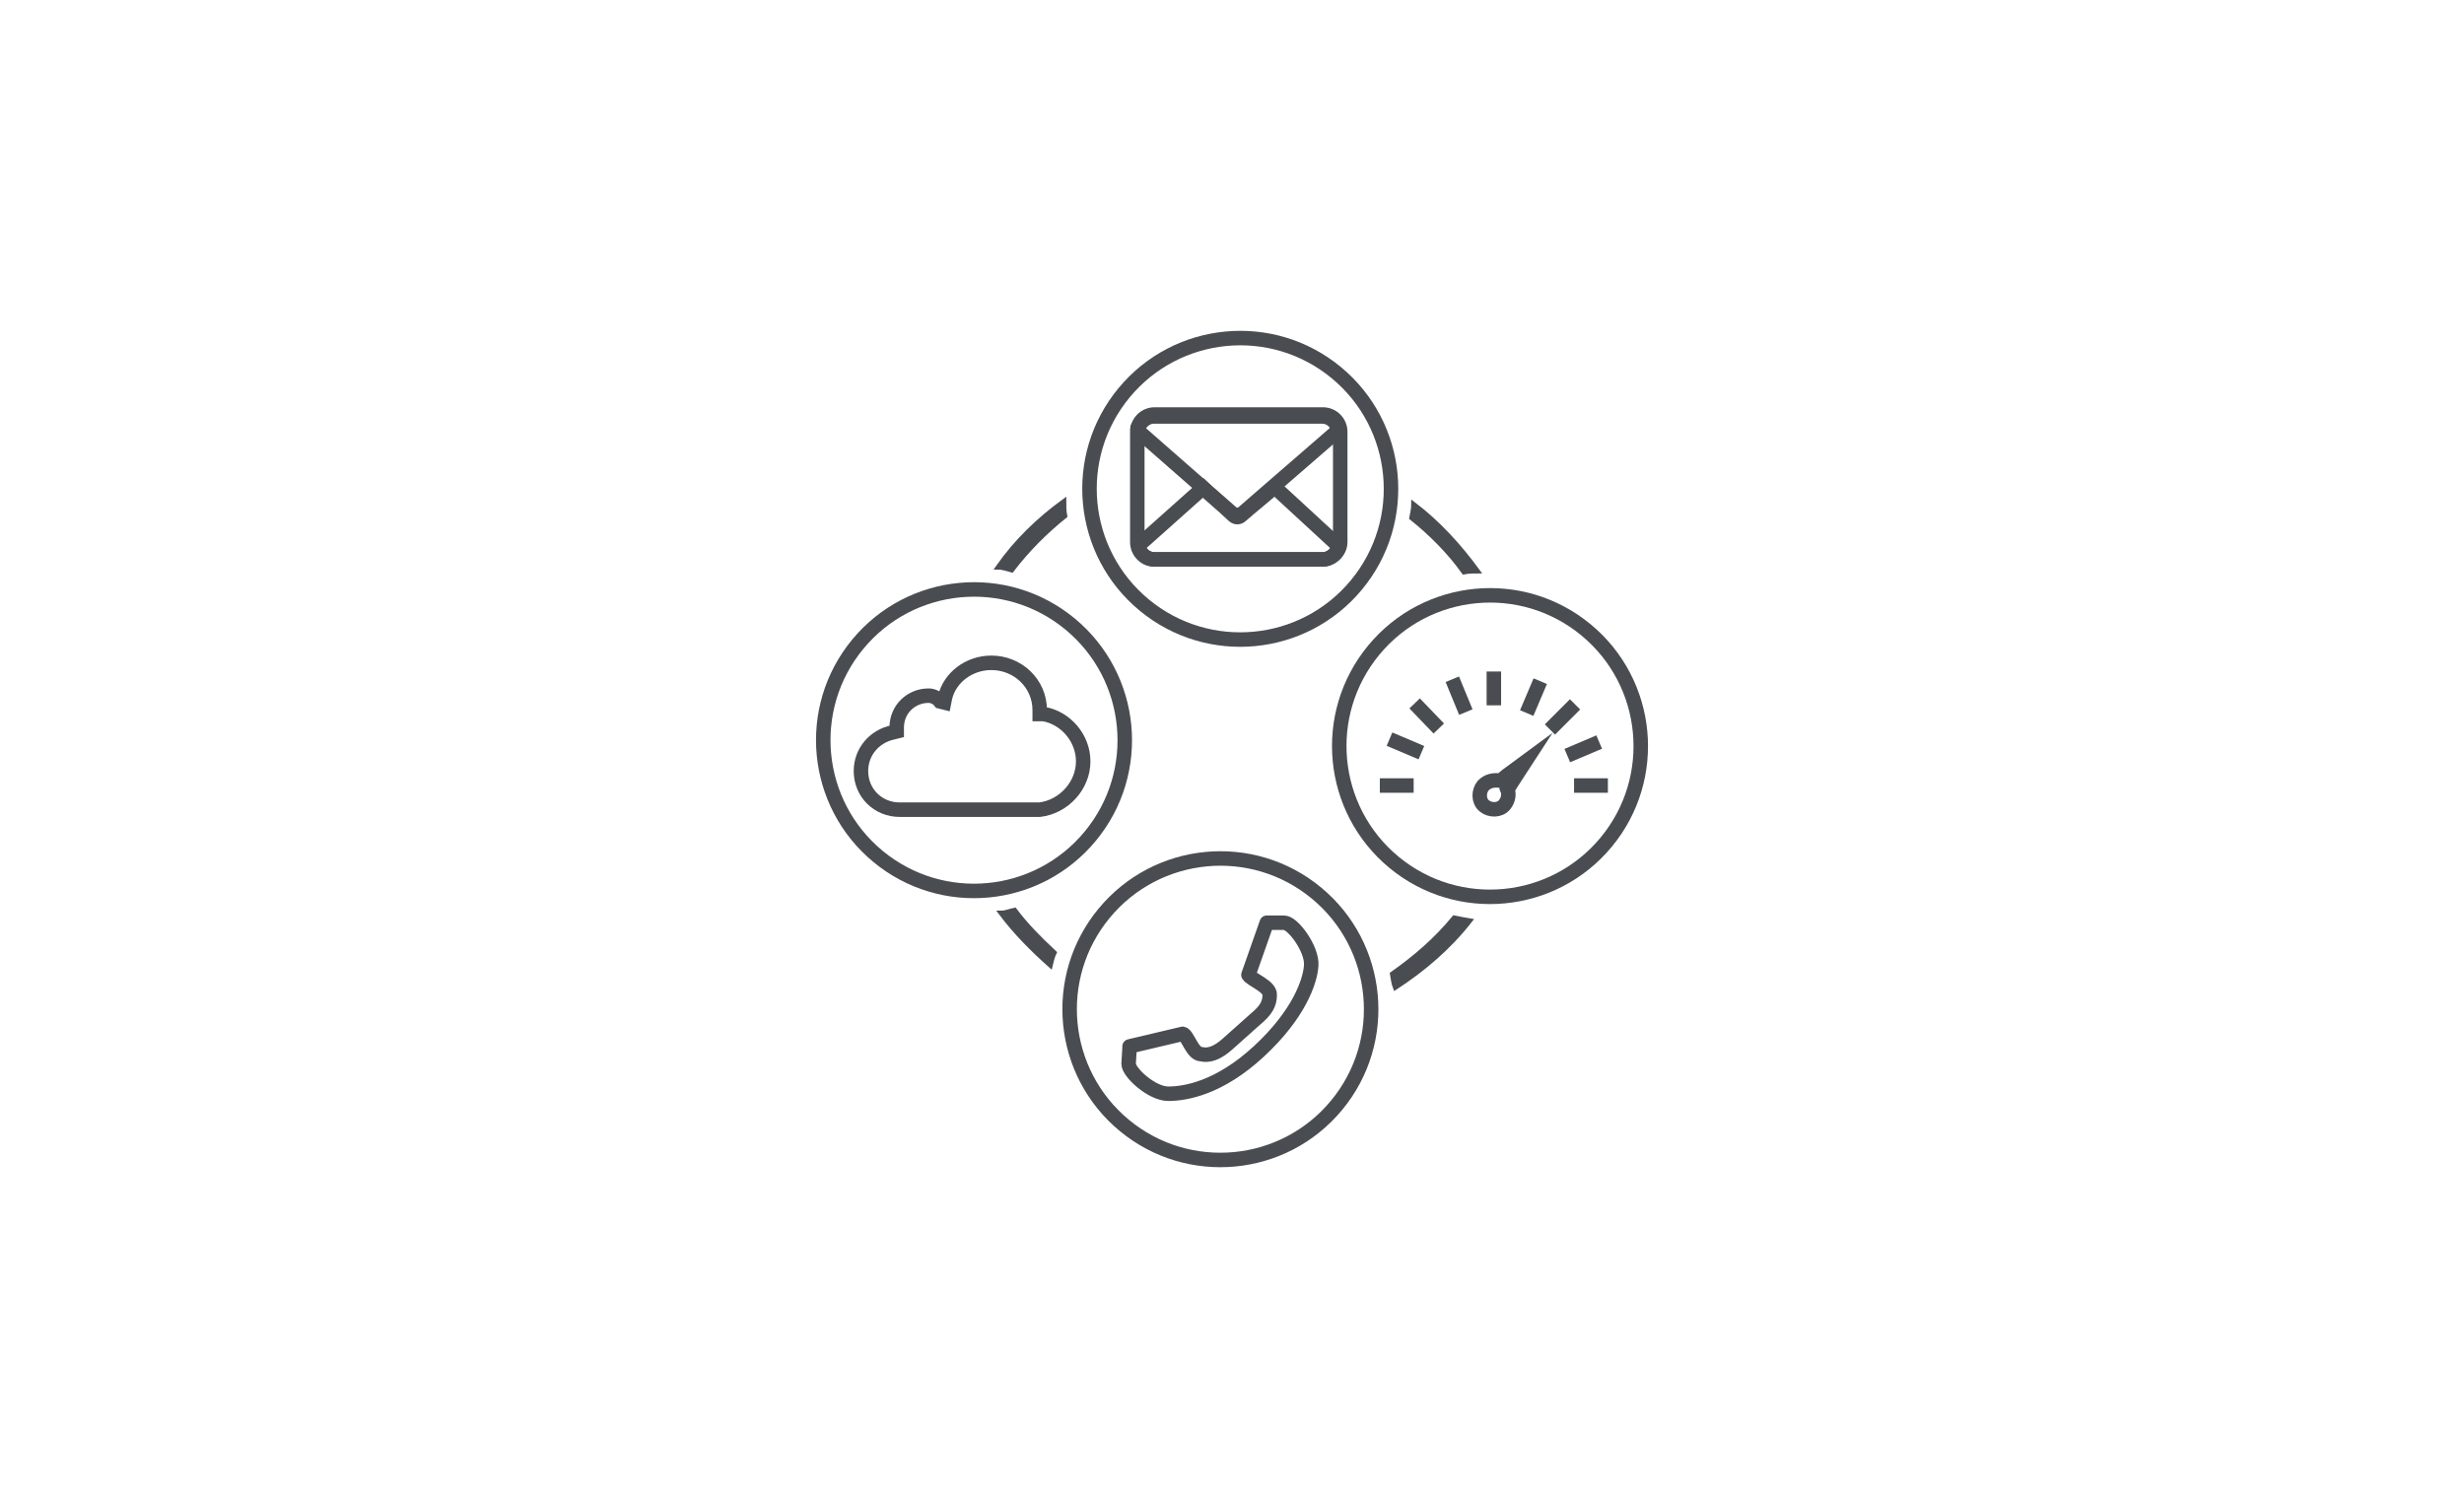 <?xml version="1.0" encoding="utf-8"?>
<!-- Generator: Adobe Illustrator 20.1.0, SVG Export Plug-In . SVG Version: 6.00 Build 0)  -->
<svg version="1.1" id="Layer_1" xmlns="http://www.w3.org/2000/svg" xmlns:xlink="http://www.w3.org/1999/xlink" x="0px" y="0px"
	 viewBox="0 0 255 155" style="enable-background:new 0 0 255 155;" xml:space="preserve">
<style type="text/css">
	.st0{fill:none;stroke:#494D51;stroke-width:1.5;stroke-miterlimit:10;}
	.st1{fill:none;stroke:#494D51;stroke-width:1.5;stroke-linecap:round;stroke-linejoin:round;stroke-miterlimit:10;}
	.st2{fill:#494D51;stroke:#494D51;stroke-width:0.5;stroke-miterlimit:10;}
	.st3{fill:none;stroke:#494D51;stroke-width:1.5;}
</style>
<g id="Layer_2">
</g>
<g id="Layer_1_1_">
	<g>
		<g>
			<line class="st0" x1="154.6" y1="73" x2="154.6" y2="69.5"/>
			<line class="st0" x1="162.9" y1="81.3" x2="166.4" y2="81.3"/>
			<line class="st0" x1="142.8" y1="81.3" x2="146.3" y2="81.3"/>
			<line class="st0" x1="160.4" y1="75.5" x2="163" y2="72.9"/>
			<line class="st0" x1="158" y1="73.8" x2="159.4" y2="70.5"/>
			<line class="st0" x1="147.1" y1="77.9" x2="143.8" y2="76.5"/>
			<line class="st0" x1="151.7" y1="73.7" x2="150.3" y2="70.3"/>
			<line class="st0" x1="148.9" y1="75.4" x2="146.4" y2="72.8"/>
			<line class="st0" x1="162.2" y1="78.2" x2="165.5" y2="76.8"/>
			<path class="st0" d="M153.5,81.3c-0.5,0.6-0.5,1.6,0.1,2.1c0.6,0.5,1.6,0.5,2.1-0.1c0.4-0.5,0.5-1.1,0.3-1.6l0.5-0.8l1.3-2
				l-1.9,1.4l-0.6,0.5C154.6,80.7,154,80.8,153.5,81.3z"/>
		</g>
		<path class="st1" d="M131.4,103c0,0.9-0.4,1.6-1.5,2.5l-2.8,2.5c-1.1,1-2,1.3-2.8,1.1c-0.9,0-1.4-2-1.9-2.1l-5.5,1.3
			c0,0,0,0.4-0.1,1.8c0,0.9,2.4,3.1,4.1,3.1c1.8,0,5.3-0.6,9.4-4.4c4.1-3.8,5.3-7.2,5.4-8.9s-1.9-4.4-2.8-4.4c-1.3,0-1.8,0-1.8,0
			l-1.9,5.4C129.5,101.4,131.5,102.1,131.4,103z"/>
		<path class="st0" d="M96.1,72c-1.8,0-3.3,1.4-3.3,3.3v0.4l-0.4,0.1c-1.9,0.4-3.3,2-3.3,4c0,2.3,1.8,4,4,4h14.2h0.3
			c2.5-0.3,4.5-2.5,4.5-5c0-2.4-1.8-4.5-4.1-4.9h-0.4v-0.4c0-2.8-2.3-4.9-5-4.9c-2.3,0-4.3,1.5-4.8,3.6l-0.1,0.5l-0.4-0.1
			C97,72.2,96.5,72,96.1,72z"/>
		<ellipse transform="matrix(0.637 -0.771 0.771 0.637 7.615 117.28)" class="st0" cx="128.3" cy="50.6" rx="15.6" ry="15.6"/>
		<ellipse transform="matrix(0.637 -0.771 0.771 0.637 -3.545 146.93)" class="st0" cx="154.2" cy="77.2" rx="15.6" ry="15.6"/>
		
			<ellipse transform="matrix(0.637 -0.771 0.771 0.637 -22.467 105.531)" class="st0" cx="100.8" cy="76.6" rx="15.6" ry="15.6"/>
		
			<ellipse transform="matrix(0.637 -0.771 0.771 0.637 -34.647 135.327)" class="st0" cx="126.3" cy="104.4" rx="15.6" ry="15.6"/>
		<g>
			<path class="st2" d="M104.7,59c1.6-2.1,3.5-4,5.5-5.6c-0.1-0.5-0.1-1-0.1-1.5c-2.6,1.9-4.9,4.1-6.8,6.8
				C103.8,58.7,104.3,58.9,104.7,59z"/>
			<path class="st2" d="M146.1,53.6c2,1.6,3.9,3.5,5.4,5.6c0.5-0.1,1-0.1,1.4-0.1c-1.9-2.6-4.1-5-6.6-6.9
				C146.3,52.6,146.2,53.1,146.1,53.6z"/>
			<path class="st2" d="M109.1,98.6c-1.5-1.4-2.9-2.8-4.1-4.4c-0.5,0.1-0.9,0.3-1.4,0.3c1.5,2,3.3,3.8,5.1,5.4
				C108.8,99.5,108.9,99,109.1,98.6z"/>
			<path class="st2" d="M150.5,95c-1.9,2.3-4,4.1-6.4,5.8c0.1,0.5,0.1,0.9,0.3,1.4c2.9-1.9,5.5-4.1,7.7-6.9
				C151.5,95.2,151,95.1,150.5,95z"/>
		</g>
		<g>
			<g>
				<path class="st3" d="M136.9,57.9h-17.4c-1,0-1.8-0.8-1.8-1.8V44.7c0-1,0.8-1.8,1.8-1.8h17.4c1,0,1.8,0.8,1.8,1.8v11.4
					C138.7,57.1,137.8,57.9,136.9,57.9L136.9,57.9z"/>
			</g>
			<g>
				<path class="st3" d="M136.9,57.9h-17.4c-0.8,0-1.4-0.5-1.6-1.1c-0.1-0.1,0-0.4,0.1-0.5l6.5-5.8c0.6,0.6,2.3,2,3.1,2.8
					c0.3,0.3,0.6,0.3,0.9,0c0.9-0.8,2.9-2.4,3.4-2.9l6.4,5.9c0.1,0.1,0.3,0.4,0.1,0.5C138.3,57.4,137.5,57.9,136.9,57.9L136.9,57.9z
					"/>
			</g>
			<g>
				<path class="st3" d="M128.1,53.3c-0.1,0-0.4-0.1-0.5-0.1l-9.7-8.5c-0.1-0.1-0.3-0.4-0.1-0.5c0.3-0.6,0.9-1.1,1.6-1.1h17.4
					c0.8,0,1.4,0.5,1.6,1.1c0.1,0.1,0,0.4-0.1,0.5l-9.8,8.5c-0.1,0.1-0.1,0.1-0.3,0.1H128.1z"/>
			</g>
		</g>
	</g>
</g>
</svg>
